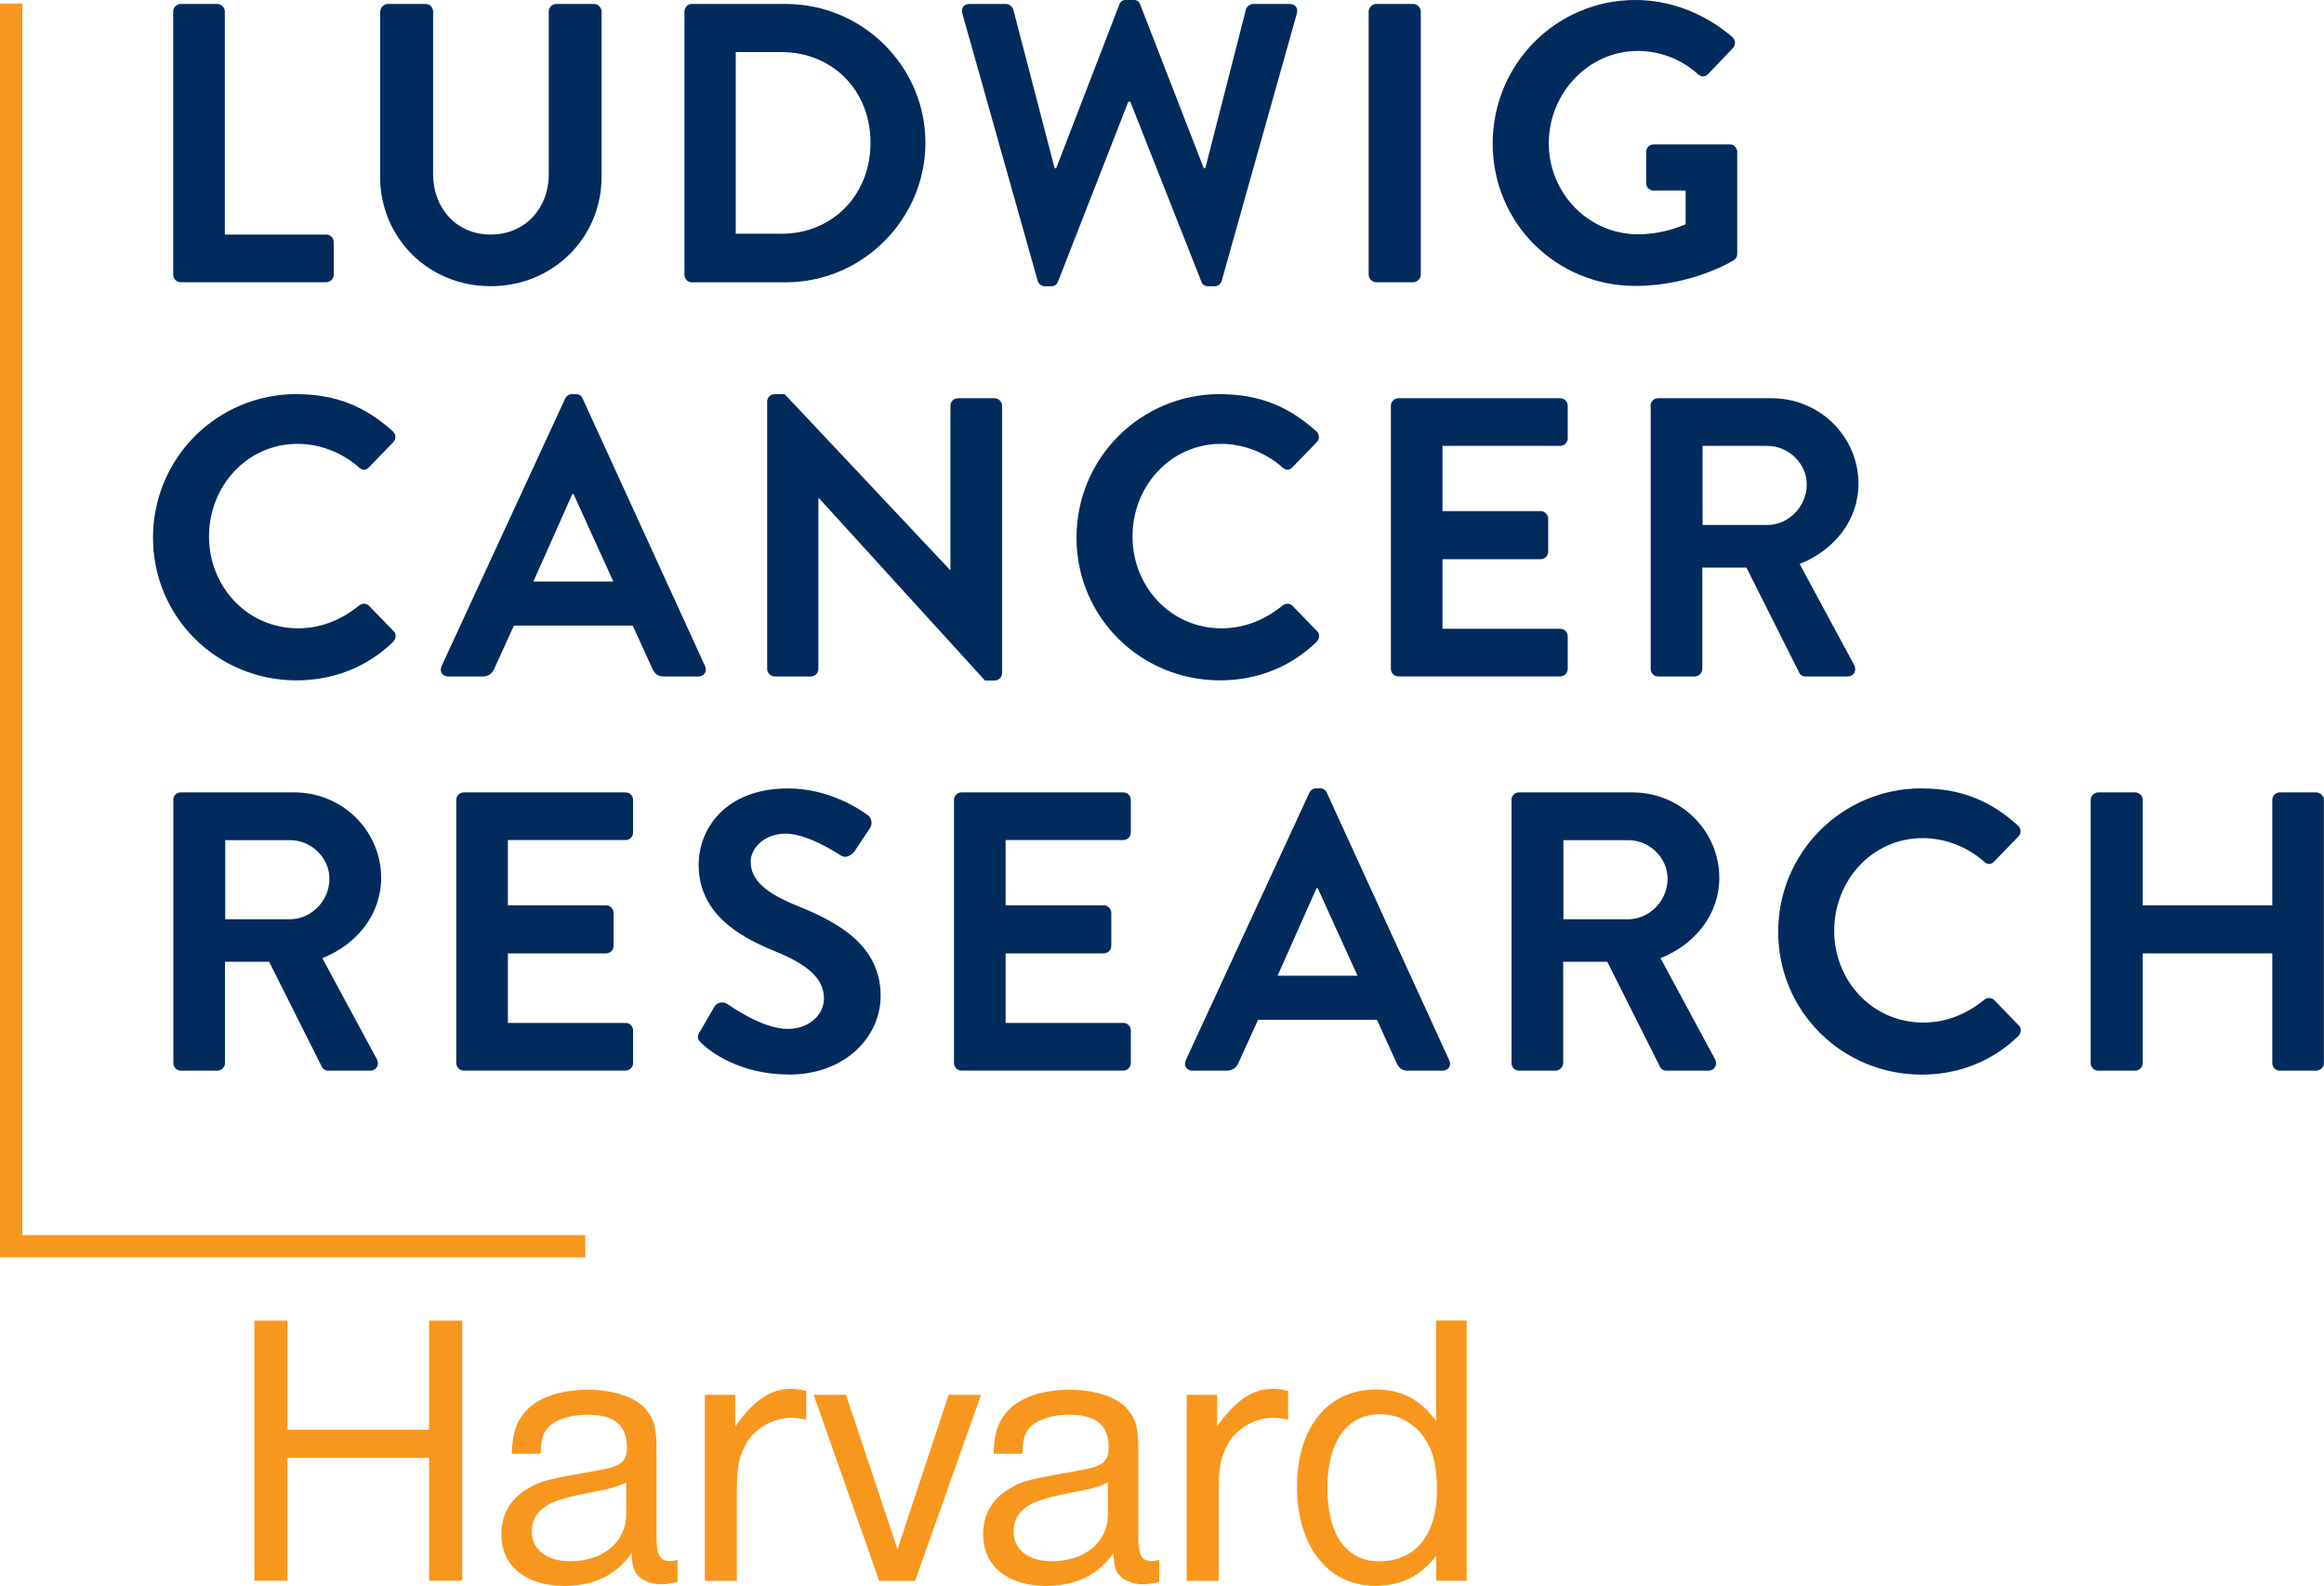 <?xml version="1.0" encoding="UTF-8"?><svg id="Layer_1" xmlns="http://www.w3.org/2000/svg" viewBox="0 0 275.06 187.69"><defs><style>.cls-1{fill:#f7971d;}.cls-2{fill:none;stroke:#f7971d;stroke-miterlimit:10;stroke-width:2.64px;}.cls-3{fill:#002b5c;}</style></defs><polyline class="cls-2" points="1.32 .42 1.32 147.49 69.27 147.49"/><path class="cls-3" d="M20.5,1.36c0-.47.38-.89.89-.89h4.33c.47,0,.89.42.89.89v26.4h12c.52,0,.89.42.89.89v3.86c0,.47-.38.89-.89.89h-17.22c-.52,0-.89-.42-.89-.89V1.36Z"/><path class="cls-3" d="M45.01,1.36c0-.47.42-.89.89-.89h4.47c.52,0,.89.42.89.89v19.25c0,4,2.73,7.15,6.82,7.15s6.87-3.15,6.87-7.11V1.36c0-.47.38-.89.89-.89h4.47c.47,0,.89.42.89.89v19.57c0,7.15-5.69,12.94-13.13,12.94s-13.08-5.79-13.08-12.94V1.36Z"/><path class="cls-3" d="M81.01,1.36c0-.47.38-.89.85-.89h11.15c9.08,0,16.52,7.39,16.52,16.42s-7.43,16.52-16.52,16.52h-11.15c-.47,0-.85-.42-.85-.89V1.36ZM92.44,27.67c6.12,0,10.59-4.61,10.59-10.78s-4.47-10.73-10.59-10.73h-5.36v21.5h5.36Z"/><path class="cls-3" d="M113.9,1.6c-.19-.66.19-1.13.85-1.13h4.33c.38,0,.75.33.85.66l4.89,18.77h.19l7.48-19.39c.09-.28.33-.52.8-.52h.85c.47,0,.71.24.8.52l7.53,19.39h.19l4.8-18.77c.09-.33.47-.66.85-.66h4.33c.66,0,1.03.47.85,1.13l-8.89,31.62c-.09.38-.47.66-.85.66h-.75c-.42,0-.71-.24-.8-.52l-8.42-21.32h-.24l-8.33,21.32c-.14.28-.33.52-.8.52h-.75c-.38,0-.75-.28-.85-.66L113.9,1.6Z"/><path class="cls-3" d="M161.99,1.36c0-.47.42-.89.89-.89h4.38c.47,0,.9.42.9.89v31.15c0,.47-.42.89-.9.89h-4.38c-.47,0-.89-.42-.89-.89V1.36Z"/><path class="cls-3" d="M193.56,0c4.24,0,8.28,1.65,11.48,4.38.38.38.42.94.05,1.32l-2.92,3.06c-.38.38-.8.38-1.22,0-2.02-1.79-4.52-2.73-7.1-2.73-5.88,0-10.54,5.03-10.54,10.92s4.66,10.78,10.59,10.78c2.64,0,4.66-.8,5.6-1.18v-4h-3.77c-.52,0-.89-.38-.89-.85v-3.72c0-.52.38-.89.89-.89h9.03c.47,0,.85.42.85.89v12.05c0,.38-.19.61-.38.75,0,0-4.85,3.06-11.67,3.06-9.36,0-16.89-7.43-16.89-16.85S184.2,0,193.56,0Z"/><path class="cls-3" d="M35.09,46.65c4.75,0,8.19,1.51,11.39,4.38.42.38.42.94.05,1.32l-2.87,2.96c-.33.38-.8.38-1.18,0-1.98-1.74-4.61-2.78-7.25-2.78-6.02,0-10.49,5.03-10.49,10.96s4.52,10.87,10.54,10.87c2.82,0,5.22-1.08,7.2-2.68.38-.33.89-.28,1.18,0l2.92,3.01c.38.33.28.94-.05,1.27-3.2,3.11-7.25,4.56-11.43,4.56-9.41,0-16.99-7.48-16.99-16.89s7.58-16.99,16.99-16.99Z"/><path class="cls-3" d="M52.26,78.84l14.63-31.67c.14-.28.38-.52.8-.52h.47c.47,0,.66.24.8.52l14.49,31.67c.28.61-.09,1.22-.8,1.22h-4.09c-.71,0-1.04-.28-1.36-.94l-2.31-5.08h-14.07l-2.31,5.08c-.19.47-.61.94-1.36.94h-4.09c-.71,0-1.08-.61-.8-1.22ZM72.59,68.82l-4.71-10.35h-.14l-4.61,10.35h9.46Z"/><path class="cls-3" d="M90.8,47.5c0-.47.42-.85.89-.85h1.18l19.57,20.8h.05v-19.43c0-.47.38-.89.89-.89h4.33c.47,0,.89.42.89.89v31.67c0,.47-.42.85-.89.85h-1.13l-19.67-21.6h-.05v20.23c0,.47-.38.89-.89.89h-4.28c-.47,0-.89-.42-.89-.89v-31.67Z"/><path class="cls-3" d="M144.39,46.65c4.75,0,8.19,1.51,11.39,4.38.42.38.42.94.05,1.32l-2.87,2.96c-.33.38-.8.38-1.18,0-1.98-1.74-4.61-2.78-7.25-2.78-6.02,0-10.49,5.03-10.49,10.96s4.52,10.87,10.54,10.87c2.82,0,5.22-1.08,7.2-2.68.38-.33.89-.28,1.18,0l2.92,3.01c.38.33.28.94-.05,1.27-3.2,3.11-7.25,4.56-11.43,4.56-9.41,0-16.99-7.48-16.99-16.89s7.58-16.99,16.99-16.99Z"/><path class="cls-3" d="M164.62,48.02c0-.47.38-.89.89-.89h19.15c.52,0,.89.42.89.89v3.86c0,.47-.38.89-.89.89h-13.93v7.72h11.62c.47,0,.89.42.89.89v3.91c0,.52-.42.89-.89.89h-11.62v8.23h13.93c.52,0,.89.42.89.89v3.86c0,.47-.38.89-.89.89h-19.15c-.52,0-.89-.42-.89-.89v-31.15Z"/><path class="cls-3" d="M195.35,48.02c0-.47.38-.89.89-.89h13.46c5.65,0,10.26,4.52,10.26,10.12,0,4.33-2.87,7.86-6.96,9.5l6.45,11.95c.33.61,0,1.36-.8,1.36h-4.94c-.42,0-.66-.23-.75-.42l-6.26-12.47h-5.22v12c0,.47-.42.89-.89.89h-4.33c-.52,0-.89-.42-.89-.89v-31.15ZM209.18,62.13c2.49,0,4.66-2.16,4.66-4.8,0-2.49-2.16-4.56-4.66-4.56h-7.67v9.36h7.67Z"/><path class="cls-3" d="M20.5,94.67c0-.47.38-.89.89-.89h13.46c5.65,0,10.26,4.52,10.26,10.12,0,4.33-2.87,7.86-6.96,9.5l6.45,11.95c.33.61,0,1.36-.8,1.36h-4.94c-.42,0-.66-.24-.75-.42l-6.26-12.47h-5.22v12c0,.47-.42.89-.89.89h-4.33c-.52,0-.89-.42-.89-.89v-31.15ZM34.33,108.79c2.49,0,4.66-2.16,4.66-4.8,0-2.49-2.16-4.56-4.66-4.56h-7.67v9.36h7.67Z"/><path class="cls-3" d="M54,94.67c0-.47.38-.89.89-.89h19.15c.52,0,.89.42.89.89v3.86c0,.47-.38.89-.89.89h-13.93v7.72h11.62c.47,0,.89.42.89.89v3.91c0,.52-.42.89-.89.89h-11.62v8.23h13.93c.52,0,.89.42.89.89v3.86c0,.47-.38.89-.89.89h-19.15c-.52,0-.89-.42-.89-.89v-31.15Z"/><path class="cls-3" d="M82.84,122.1l1.69-2.92c.38-.66,1.18-.66,1.6-.33.24.14,4.05,2.92,7.11,2.92,2.45,0,4.28-1.6,4.28-3.62,0-2.4-2.02-4.05-5.98-5.65-4.42-1.79-8.85-4.61-8.85-10.16,0-4.19,3.11-9.03,10.59-9.03,4.8,0,8.47,2.45,9.41,3.15.47.28.61,1.08.28,1.55l-1.79,2.68c-.38.56-1.08.94-1.65.56-.38-.24-3.95-2.59-6.54-2.59s-4.14,1.79-4.14,3.29c0,2.21,1.74,3.72,5.55,5.27,4.56,1.84,9.83,4.56,9.83,10.63,0,4.85-4.19,9.32-10.82,9.32-5.93,0-9.41-2.78-10.35-3.67-.42-.42-.66-.66-.24-1.41Z"/><path class="cls-3" d="M112.91,94.67c0-.47.38-.89.89-.89h19.15c.52,0,.89.42.89.89v3.86c0,.47-.38.89-.89.89h-13.93v7.72h11.62c.47,0,.89.42.89.89v3.91c0,.52-.42.89-.89.89h-11.62v8.23h13.93c.52,0,.89.42.89.89v3.86c0,.47-.38.89-.89.89h-19.15c-.52,0-.89-.42-.89-.89v-31.15Z"/><path class="cls-3" d="M140.34,125.49l14.63-31.67c.14-.28.38-.52.8-.52h.47c.47,0,.66.24.8.52l14.49,31.67c.28.61-.09,1.22-.8,1.22h-4.09c-.71,0-1.03-.28-1.36-.94l-2.31-5.08h-14.07l-2.31,5.08c-.19.47-.61.94-1.36.94h-4.09c-.71,0-1.08-.61-.8-1.22ZM160.67,115.47l-4.71-10.35h-.14l-4.61,10.35h9.46Z"/><path class="cls-3" d="M178.88,94.67c0-.47.38-.89.89-.89h13.46c5.65,0,10.26,4.52,10.26,10.12,0,4.33-2.87,7.86-6.96,9.5l6.45,11.95c.33.61,0,1.36-.8,1.36h-4.94c-.42,0-.66-.24-.75-.42l-6.26-12.47h-5.22v12c0,.47-.42.89-.89.89h-4.33c-.52,0-.89-.42-.89-.89v-31.15ZM192.71,108.79c2.49,0,4.66-2.16,4.66-4.8,0-2.49-2.16-4.56-4.66-4.56h-7.67v9.36h7.67Z"/><path class="cls-3" d="M227.44,93.31c4.75,0,8.19,1.51,11.39,4.38.42.38.42.94.05,1.32l-2.87,2.96c-.33.38-.8.38-1.18,0-1.98-1.74-4.61-2.78-7.25-2.78-6.02,0-10.49,5.03-10.49,10.96s4.52,10.87,10.54,10.87c2.82,0,5.22-1.08,7.2-2.68.38-.33.89-.28,1.18,0l2.92,3.01c.38.33.28.94-.05,1.27-3.2,3.11-7.25,4.56-11.43,4.56-9.41,0-16.99-7.48-16.99-16.89s7.57-16.99,16.99-16.99Z"/><path class="cls-3" d="M247.44,94.67c0-.47.42-.89.89-.89h4.38c.52,0,.89.42.89.89v12.47h15.34v-12.47c0-.47.38-.89.89-.89h4.33c.47,0,.89.42.89.89v31.15c0,.47-.42.89-.89.89h-4.33c-.52,0-.89-.42-.89-.89v-12.99h-15.34v12.99c0,.47-.38.89-.89.89h-4.38c-.47,0-.89-.42-.89-.89v-31.15Z"/><path class="cls-1" d="M34.03,169.22h16.76v-12.93h3.92v30.79h-3.92v-14.54h-16.76v14.54h-3.92v-30.79h3.92v12.93Z"/><path class="cls-1" d="M80.2,187.22c-.83.18-1.29.28-1.94.28-1.48,0-2.82-.69-3.18-1.71-.18-.41-.28-.78-.32-1.98-1.8,2.58-4.43,3.88-7.94,3.88-4.57,0-7.48-2.35-7.48-6.09,0-2.36,1.06-4.2,3.09-5.4,1.57-.97,2.26-1.11,8.77-2.26,2.26-.41,3-1.02,3-2.63,0-2.63-1.48-3.88-4.62-3.88-2.54,0-4.52.83-5.17,2.17-.28.6-.37,1.15-.42,2.45h-3.42c.09-2.17.37-3.28,1.2-4.48,1.38-1.99,4.2-3.09,7.8-3.09,3.18,0,5.82.92,7.02,2.49.83,1.02,1.11,2.17,1.11,4.34v10.39c0,2.4.37,3.05,1.66,3.05.23,0,.42-.05.83-.14v2.63ZM74.11,175.45c-1.2.55-1.85.74-4.11,1.15-3.65.74-4.94,1.15-6,2.12-.65.55-1.06,1.52-1.06,2.54,0,2.12,1.75,3.51,4.52,3.51,3.92,0,6.65-2.26,6.65-5.54v-3.79Z"/><path class="cls-1" d="M87.02,168.8c2.26-3.14,4.2-4.43,6.6-4.43.51,0,.88.05,1.8.23v3.42c-.83-.18-1.2-.23-1.8-.23-2.22,0-4.57,1.43-5.49,3.42-.74,1.52-.92,2.54-.92,5.49v10.39h-3.79v-22.02h3.6v3.74Z"/><path class="cls-1" d="M106.23,183.35l6.05-18.28h3.83l-7.8,22.02h-4.25l-7.76-22.02h3.83l6.09,18.28Z"/><path class="cls-1" d="M137.23,187.22c-.83.18-1.29.28-1.94.28-1.48,0-2.82-.69-3.19-1.71-.18-.41-.28-.78-.32-1.98-1.8,2.58-4.43,3.88-7.94,3.88-4.57,0-7.48-2.35-7.48-6.09,0-2.36,1.06-4.2,3.09-5.4,1.57-.97,2.26-1.11,8.77-2.26,2.26-.41,3-1.02,3-2.63,0-2.63-1.48-3.88-4.62-3.88-2.54,0-4.52.83-5.17,2.17-.28.6-.37,1.15-.42,2.45h-3.42c.09-2.17.37-3.28,1.2-4.48,1.38-1.99,4.2-3.09,7.8-3.09,3.18,0,5.82.92,7.02,2.49.83,1.02,1.11,2.17,1.11,4.34v10.39c0,2.4.37,3.05,1.66,3.05.23,0,.42-.05.83-.14v2.63ZM131.13,175.45c-1.2.55-1.85.74-4.11,1.15-3.65.74-4.94,1.15-6,2.12-.65.55-1.06,1.52-1.06,2.54,0,2.12,1.75,3.51,4.52,3.51,3.92,0,6.65-2.26,6.65-5.54v-3.79Z"/><path class="cls-1" d="M144.05,168.8c2.26-3.14,4.2-4.43,6.6-4.43.51,0,.88.05,1.8.23v3.42c-.83-.18-1.2-.23-1.8-.23-2.22,0-4.57,1.43-5.49,3.42-.74,1.52-.92,2.54-.92,5.49v10.39h-3.79v-22.02h3.6v3.74Z"/><path class="cls-1" d="M173.59,156.29v30.79h-3.6v-2.95c-1.94,2.45-4.2,3.55-7.25,3.55-5.54,0-9.23-4.66-9.23-11.73s3.69-11.5,9.32-11.5c3.05,0,5.26,1.15,7.15,3.74v-11.91h3.6ZM157.11,176.1c0,5.54,2.22,8.68,6.14,8.68,4.25,0,6.83-3.14,6.83-8.4,0-3.05-.55-5.03-1.75-6.56-1.25-1.57-3-2.45-4.99-2.45-3.92,0-6.23,3.23-6.23,8.72Z"/></svg>